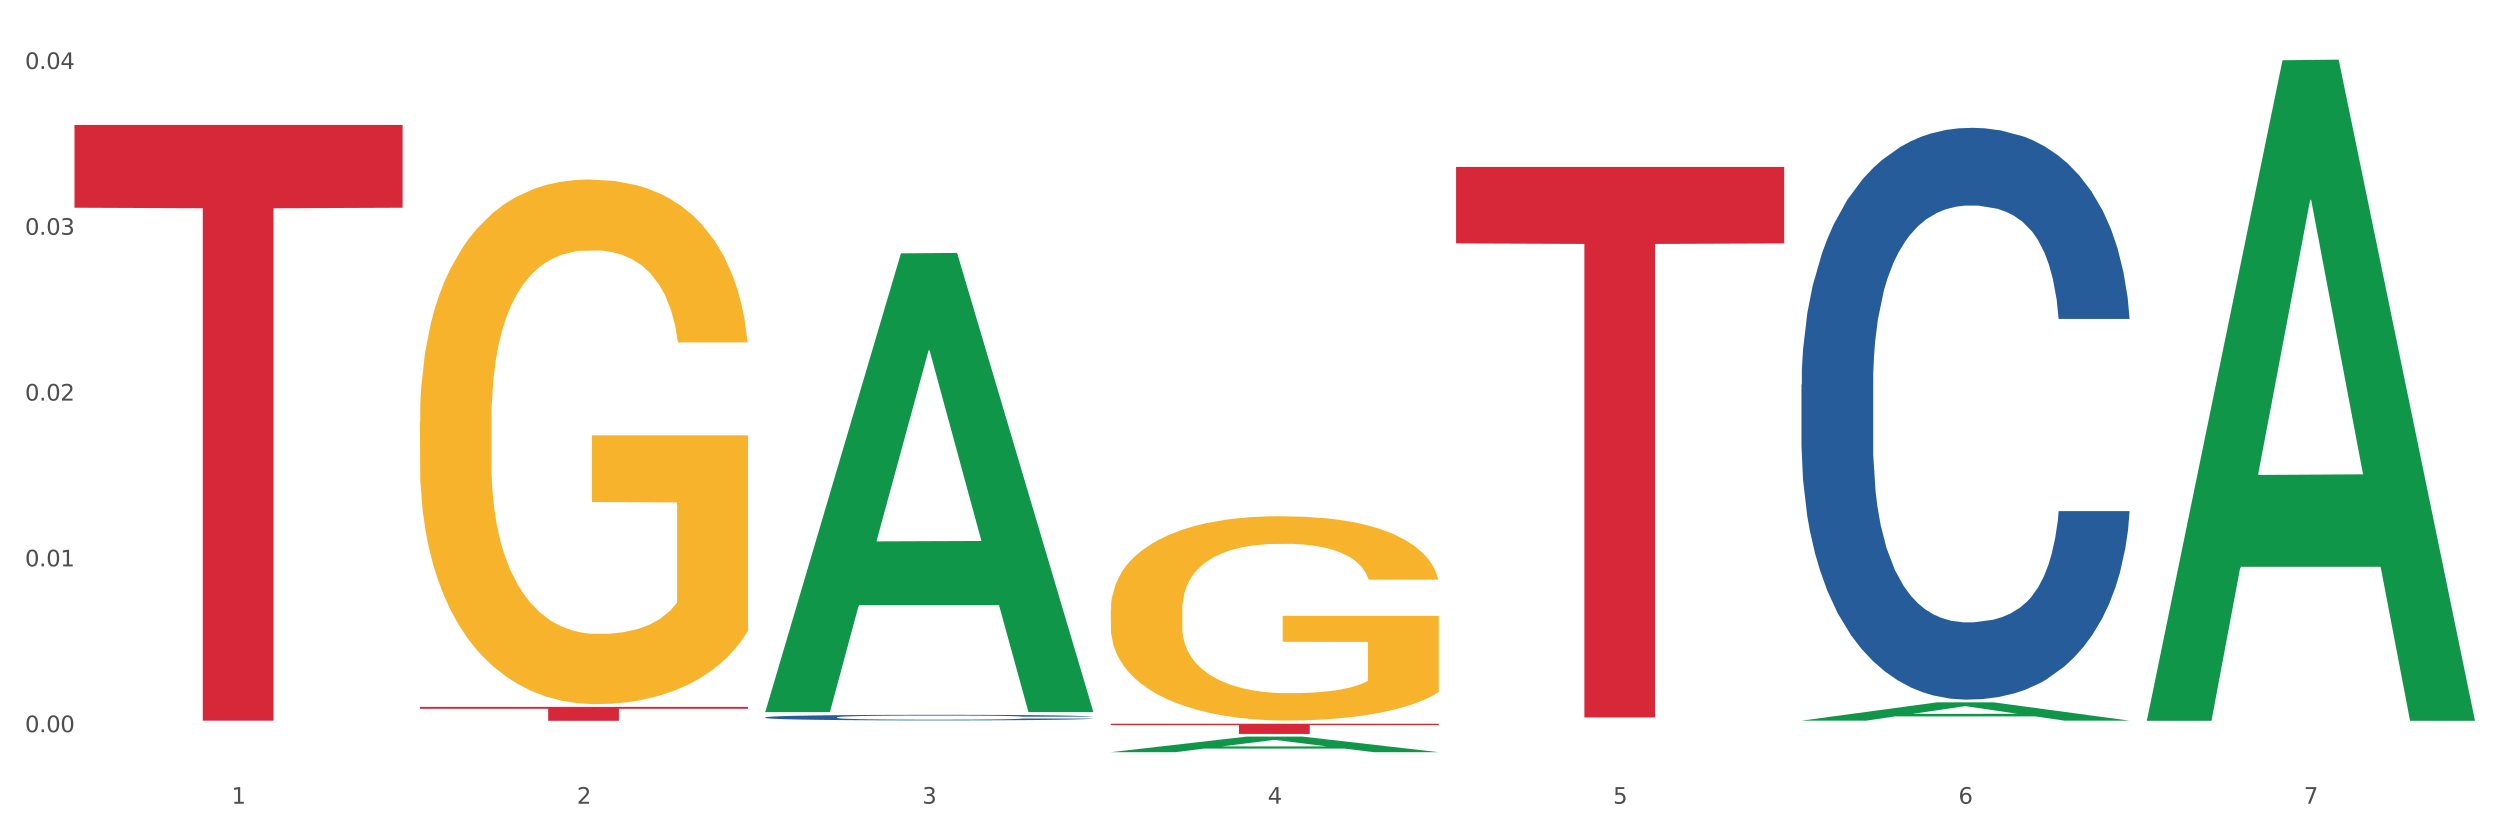 <?xml version="1.0" encoding="utf-8" standalone="no"?>
<!DOCTYPE svg PUBLIC "-//W3C//DTD SVG 1.1//EN"
  "http://www.w3.org/Graphics/SVG/1.1/DTD/svg11.dtd">
<svg xmlns:xlink="http://www.w3.org/1999/xlink" width="1080pt" height="360pt" viewBox="0 0 1080 360" xmlns="http://www.w3.org/2000/svg" version="1.1">
 <rect x="0" y="0" width="1080" height="360" fill="#333333" stroke="none"/>
 <defs>
  <style type="text/css">*{stroke-linejoin: round; stroke-linecap: butt}</style>
 </defs>
 <g id="figure_1">
  <g id="patch_1">
   <path d="M 0 360 
L 1080 360 
L 1080 0 
L 0 0 
z
" style="fill: #ffffff; stroke: #ffffff; stroke-linejoin: miter"/>
  </g>
  <g id="axes_1">
   <g id="matplotlib.axis_1">
    <g id="xtick_1">
     <g id="text_1">
      <!-- 1 -->
      <g style="fill: #4d4d4d" transform="translate(99.997 347.204) scale(0.096 -0.096)">
       <defs>
        <path id="DejaVuSans-31" d="M 794 531 
L 1825 531 
L 1825 4091 
L 703 3866 
L 703 4441 
L 1819 4666 
L 2450 4666 
L 2450 531 
L 3481 531 
L 3481 0 
L 794 0 
L 794 531 
z
" transform="scale(0.016)"/>
       </defs>
       <use xlink:href="#DejaVuSans-31"/>
      </g>
     </g>
    </g>
    <g id="xtick_2">
     <g id="text_2">
      <!-- 2 -->
      <g style="fill: #4d4d4d" transform="translate(249.209 347.204) scale(0.096 -0.096)">
       <defs>
        <path id="DejaVuSans-32" d="M 1228 531 
L 3431 531 
L 3431 0 
L 469 0 
L 469 531 
Q 828 903 1448 1529 
Q 2069 2156 2228 2338 
Q 2531 2678 2651 2914 
Q 2772 3150 2772 3378 
Q 2772 3750 2511 3984 
Q 2250 4219 1831 4219 
Q 1534 4219 1204 4116 
Q 875 4013 500 3803 
L 500 4441 
Q 881 4594 1212 4672 
Q 1544 4750 1819 4750 
Q 2544 4750 2975 4387 
Q 3406 4025 3406 3419 
Q 3406 3131 3298 2873 
Q 3191 2616 2906 2266 
Q 2828 2175 2409 1742 
Q 1991 1309 1228 531 
z
" transform="scale(0.016)"/>
       </defs>
       <use xlink:href="#DejaVuSans-32"/>
      </g>
     </g>
    </g>
    <g id="xtick_3">
     <g id="text_3">
      <!-- 3 -->
      <g style="fill: #4d4d4d" transform="translate(398.421 347.204) scale(0.096 -0.096)">
       <defs>
        <path id="DejaVuSans-33" d="M 2597 2516 
Q 3050 2419 3304 2112 
Q 3559 1806 3559 1356 
Q 3559 666 3084 287 
Q 2609 -91 1734 -91 
Q 1441 -91 1130 -33 
Q 819 25 488 141 
L 488 750 
Q 750 597 1062 519 
Q 1375 441 1716 441 
Q 2309 441 2620 675 
Q 2931 909 2931 1356 
Q 2931 1769 2642 2001 
Q 2353 2234 1838 2234 
L 1294 2234 
L 1294 2753 
L 1863 2753 
Q 2328 2753 2575 2939 
Q 2822 3125 2822 3475 
Q 2822 3834 2567 4026 
Q 2313 4219 1838 4219 
Q 1578 4219 1281 4162 
Q 984 4106 628 3988 
L 628 4550 
Q 988 4650 1302 4700 
Q 1616 4750 1894 4750 
Q 2613 4750 3031 4423 
Q 3450 4097 3450 3541 
Q 3450 3153 3228 2886 
Q 3006 2619 2597 2516 
z
" transform="scale(0.016)"/>
       </defs>
       <use xlink:href="#DejaVuSans-33"/>
      </g>
     </g>
    </g>
    <g id="xtick_4">
     <g id="text_4">
      <!-- 4 -->
      <g style="fill: #4d4d4d" transform="translate(547.634 347.204) scale(0.096 -0.096)">
       <defs>
        <path id="DejaVuSans-34" d="M 2419 4116 
L 825 1625 
L 2419 1625 
L 2419 4116 
z
M 2253 4666 
L 3047 4666 
L 3047 1625 
L 3713 1625 
L 3713 1100 
L 3047 1100 
L 3047 0 
L 2419 0 
L 2419 1100 
L 313 1100 
L 313 1709 
L 2253 4666 
z
" transform="scale(0.016)"/>
       </defs>
       <use xlink:href="#DejaVuSans-34"/>
      </g>
     </g>
    </g>
    <g id="xtick_5">
     <g id="text_5">
      <!-- 5 -->
      <g style="fill: #4d4d4d" transform="translate(696.846 347.204) scale(0.096 -0.096)">
       <defs>
        <path id="DejaVuSans-35" d="M 691 4666 
L 3169 4666 
L 3169 4134 
L 1269 4134 
L 1269 2991 
Q 1406 3038 1543 3061 
Q 1681 3084 1819 3084 
Q 2600 3084 3056 2656 
Q 3513 2228 3513 1497 
Q 3513 744 3044 326 
Q 2575 -91 1722 -91 
Q 1428 -91 1123 -41 
Q 819 9 494 109 
L 494 744 
Q 775 591 1075 516 
Q 1375 441 1709 441 
Q 2250 441 2565 725 
Q 2881 1009 2881 1497 
Q 2881 1984 2565 2268 
Q 2250 2553 1709 2553 
Q 1456 2553 1204 2497 
Q 953 2441 691 2322 
L 691 4666 
z
" transform="scale(0.016)"/>
       </defs>
       <use xlink:href="#DejaVuSans-35"/>
      </g>
     </g>
    </g>
    <g id="xtick_6">
     <g id="text_6">
      <!-- 6 -->
      <g style="fill: #4d4d4d" transform="translate(846.058 347.204) scale(0.096 -0.096)">
       <defs>
        <path id="DejaVuSans-36" d="M 2113 2584 
Q 1688 2584 1439 2293 
Q 1191 2003 1191 1497 
Q 1191 994 1439 701 
Q 1688 409 2113 409 
Q 2538 409 2786 701 
Q 3034 994 3034 1497 
Q 3034 2003 2786 2293 
Q 2538 2584 2113 2584 
z
M 3366 4563 
L 3366 3988 
Q 3128 4100 2886 4159 
Q 2644 4219 2406 4219 
Q 1781 4219 1451 3797 
Q 1122 3375 1075 2522 
Q 1259 2794 1537 2939 
Q 1816 3084 2150 3084 
Q 2853 3084 3261 2657 
Q 3669 2231 3669 1497 
Q 3669 778 3244 343 
Q 2819 -91 2113 -91 
Q 1303 -91 875 529 
Q 447 1150 447 2328 
Q 447 3434 972 4092 
Q 1497 4750 2381 4750 
Q 2619 4750 2861 4703 
Q 3103 4656 3366 4563 
z
" transform="scale(0.016)"/>
       </defs>
       <use xlink:href="#DejaVuSans-36"/>
      </g>
     </g>
    </g>
    <g id="xtick_7">
     <g id="text_7">
      <!-- 7 -->
      <g style="fill: #4d4d4d" transform="translate(995.27 347.204) scale(0.096 -0.096)">
       <defs>
        <path id="DejaVuSans-37" d="M 525 4666 
L 3525 4666 
L 3525 4397 
L 1831 0 
L 1172 0 
L 2766 4134 
L 525 4134 
L 525 4666 
z
" transform="scale(0.016)"/>
       </defs>
       <use xlink:href="#DejaVuSans-37"/>
      </g>
     </g>
    </g>
    <g id="xtick_8"/>
    <g id="xtick_9"/>
    <g id="xtick_10"/>
    <g id="xtick_11"/>
    <g id="xtick_12"/>
    <g id="xtick_13"/>
   </g>
   <g id="matplotlib.axis_2">
    <g id="ytick_1">
     <g id="text_8">
      <!-- 0.00 -->
      <g style="fill: #4d4d4d" transform="translate(10.8 316.298) scale(0.096 -0.096)">
       <defs>
        <path id="DejaVuSans-30" d="M 2034 4250 
Q 1547 4250 1301 3770 
Q 1056 3291 1056 2328 
Q 1056 1369 1301 889 
Q 1547 409 2034 409 
Q 2525 409 2770 889 
Q 3016 1369 3016 2328 
Q 3016 3291 2770 3770 
Q 2525 4250 2034 4250 
z
M 2034 4750 
Q 2819 4750 3233 4129 
Q 3647 3509 3647 2328 
Q 3647 1150 3233 529 
Q 2819 -91 2034 -91 
Q 1250 -91 836 529 
Q 422 1150 422 2328 
Q 422 3509 836 4129 
Q 1250 4750 2034 4750 
z
" transform="scale(0.016)"/>
        <path id="DejaVuSans-2e" d="M 684 794 
L 1344 794 
L 1344 0 
L 684 0 
L 684 794 
z
" transform="scale(0.016)"/>
       </defs>
       <use xlink:href="#DejaVuSans-30"/>
       <use xlink:href="#DejaVuSans-2e" transform="translate(63.623 0)"/>
       <use xlink:href="#DejaVuSans-30" transform="translate(95.41 0)"/>
       <use xlink:href="#DejaVuSans-30" transform="translate(159.033 0)"/>
      </g>
     </g>
    </g>
    <g id="ytick_2">
     <g id="text_9">
      <!-- 0.01 -->
      <g style="fill: #4d4d4d" transform="translate(10.8 244.674) scale(0.096 -0.096)">
       <use xlink:href="#DejaVuSans-30"/>
       <use xlink:href="#DejaVuSans-2e" transform="translate(63.623 0)"/>
       <use xlink:href="#DejaVuSans-30" transform="translate(95.41 0)"/>
       <use xlink:href="#DejaVuSans-31" transform="translate(159.033 0)"/>
      </g>
     </g>
    </g>
    <g id="ytick_3">
     <g id="text_10">
      <!-- 0.02 -->
      <g style="fill: #4d4d4d" transform="translate(10.8 173.049) scale(0.096 -0.096)">
       <use xlink:href="#DejaVuSans-30"/>
       <use xlink:href="#DejaVuSans-2e" transform="translate(63.623 0)"/>
       <use xlink:href="#DejaVuSans-30" transform="translate(95.41 0)"/>
       <use xlink:href="#DejaVuSans-32" transform="translate(159.033 0)"/>
      </g>
     </g>
    </g>
    <g id="ytick_4">
     <g id="text_11">
      <!-- 0.03 -->
      <g style="fill: #4d4d4d" transform="translate(10.8 101.425) scale(0.096 -0.096)">
       <use xlink:href="#DejaVuSans-30"/>
       <use xlink:href="#DejaVuSans-2e" transform="translate(63.623 0)"/>
       <use xlink:href="#DejaVuSans-30" transform="translate(95.41 0)"/>
       <use xlink:href="#DejaVuSans-33" transform="translate(159.033 0)"/>
      </g>
     </g>
    </g>
    <g id="ytick_5">
     <g id="text_12">
      <!-- 0.04 -->
      <g style="fill: #4d4d4d" transform="translate(10.8 29.8) scale(0.096 -0.096)">
       <use xlink:href="#DejaVuSans-30"/>
       <use xlink:href="#DejaVuSans-2e" transform="translate(63.623 0)"/>
       <use xlink:href="#DejaVuSans-30" transform="translate(95.41 0)"/>
       <use xlink:href="#DejaVuSans-34" transform="translate(159.033 0)"/>
      </g>
     </g>
    </g>
    <g id="ytick_6"/>
    <g id="ytick_7"/>
    <g id="ytick_8"/>
    <g id="ytick_9"/>
   </g>
   <g id="PolyCollection_1">
    <path d="M 330.599 307.277 
L 330.746 307.091 
L 389.2 109.448 
L 413.458 109.262 
L 472.351 307.65 
L 444.293 307.65 
L 431.579 261.453 
L 371.225 261.453 
L 370.787 262.198 
L 358.511 307.65 
L 330.599 307.65 
L 330.599 307.277 
L 378.824 233.883 
L 423.98 233.697 
L 401.621 151.548 
L 401.329 151.175 
L 401.037 151.734 
L 378.678 233.697 
L 378.824 233.883 
L 330.599 307.277 
z
" clip-path="url(#pff62dbfbf5)" style="fill: #109648"/>
    <path d="M 778.236 166.208 
L 778.404 165.983 
L 778.404 159.666 
L 778.906 151.093 
L 780.749 135.3 
L 783.095 123.343 
L 787.117 109.356 
L 789.295 103.49 
L 792.143 96.948 
L 798.008 86.344 
L 804.71 77.32 
L 809.401 72.357 
L 812.92 69.198 
L 820.795 63.558 
L 825.319 61.076 
L 830.011 59.046 
L 834.032 57.692 
L 840.734 56.113 
L 846.096 55.436 
L 852.296 55.21 
L 857.49 55.436 
L 864.359 56.339 
L 874.413 59.046 
L 878.267 60.625 
L 883.461 63.332 
L 888.823 66.942 
L 893.179 70.552 
L 898.206 75.741 
L 903.4 82.509 
L 908.426 91.082 
L 911.945 98.978 
L 914.794 107.325 
L 917.307 117.478 
L 919.15 128.532 
L 919.988 137.782 
L 889.325 137.782 
L 888.487 129.435 
L 886.812 120.411 
L 885.136 114.319 
L 883.293 109.356 
L 880.445 103.716 
L 877.931 100.106 
L 873.743 95.82 
L 869.889 93.112 
L 866.705 91.533 
L 862.851 90.179 
L 854.641 88.826 
L 848.777 88.826 
L 845.091 89.277 
L 840.567 90.405 
L 836.713 91.984 
L 832.189 94.691 
L 828.67 97.624 
L 825.152 101.46 
L 823.141 104.167 
L 820.125 109.13 
L 818.114 113.191 
L 815.433 120.185 
L 813.925 125.148 
L 811.245 138.008 
L 810.072 147.483 
L 809.569 154.026 
L 809.234 161.245 
L 809.234 196.44 
L 810.239 212.232 
L 811.077 219 
L 812.417 226.671 
L 814.931 236.597 
L 818.617 246.298 
L 822.471 253.292 
L 825.654 257.579 
L 828.67 260.737 
L 831.686 263.219 
L 835.372 265.475 
L 838.388 266.829 
L 842.912 268.182 
L 848.274 268.859 
L 852.463 268.859 
L 861.008 267.731 
L 864.862 266.603 
L 868.548 265.024 
L 872.57 262.542 
L 875.753 259.835 
L 877.596 257.804 
L 880.612 253.518 
L 882.958 249.006 
L 884.969 243.817 
L 886.309 239.305 
L 887.817 232.537 
L 888.99 224.866 
L 889.325 220.805 
L 919.988 220.805 
L 919.318 228.927 
L 918.145 236.823 
L 915.799 247.427 
L 913.956 253.518 
L 911.107 260.963 
L 908.091 267.28 
L 903.902 274.274 
L 900.049 279.463 
L 896.027 283.975 
L 891.671 288.036 
L 883.796 293.676 
L 880.947 295.255 
L 874.915 297.962 
L 870.224 299.541 
L 863.354 301.121 
L 856.317 302.023 
L 848.944 302.249 
L 842.41 301.798 
L 835.205 300.444 
L 830.681 299.09 
L 825.654 297.06 
L 819.79 293.901 
L 814.26 290.066 
L 809.066 285.554 
L 804.207 280.365 
L 799.683 274.499 
L 793.819 264.798 
L 789.462 255.323 
L 786.279 246.524 
L 784.101 239.079 
L 781.922 229.604 
L 780.749 223.061 
L 778.906 207.269 
L 778.236 192.604 
L 778.236 166.208 
z
" clip-path="url(#pff62dbfbf5)" style="fill: #255c99"/>
    <path d="M 181.387 305.357 
L 323.139 305.357 
L 323.139 306.195 
L 267.379 306.2 
L 267.379 311.384 
L 236.811 311.384 
L 236.811 306.2 
L 181.387 306.195 
L 181.387 305.363 
L 181.387 305.357 
z
" clip-path="url(#pff62dbfbf5)" style="fill: #d62839"/>
    <path d="M 479.812 312.651 
L 621.563 312.651 
L 621.563 313.265 
L 565.803 313.269 
L 565.803 317.069 
L 535.236 317.069 
L 535.236 313.269 
L 479.812 313.265 
L 479.812 312.655 
L 479.812 312.651 
z
" clip-path="url(#pff62dbfbf5)" style="fill: #d62839"/>
    <path d="M 181.387 182.28 
L 181.555 182.073 
L 181.555 174.621 
L 181.889 168.203 
L 183.563 152.678 
L 186.073 139.843 
L 187.914 133.012 
L 189.755 127.422 
L 191.931 121.833 
L 194.608 116.037 
L 199.462 107.549 
L 202.474 103.202 
L 206.156 98.648 
L 212.85 92.023 
L 217.704 88.297 
L 222.724 85.192 
L 230.925 81.466 
L 236.28 79.81 
L 241.971 78.568 
L 248.832 77.74 
L 254.02 77.533 
L 265.401 78.154 
L 275.107 80.017 
L 279.793 81.466 
L 285.818 83.95 
L 288.998 85.606 
L 294.186 88.918 
L 299.541 93.265 
L 303.223 96.992 
L 308.746 104.03 
L 312.93 111.068 
L 316.779 119.763 
L 318.788 125.766 
L 320.294 131.355 
L 321.633 137.773 
L 322.971 147.916 
L 292.847 147.916 
L 291.676 140.671 
L 289.835 133.84 
L 287.157 127.215 
L 284.814 123.075 
L 280.797 117.9 
L 277.116 114.588 
L 273.266 112.103 
L 268.58 110.033 
L 264.899 108.998 
L 259.71 108.17 
L 249.502 108.377 
L 242.64 110.033 
L 237.954 112.103 
L 234.942 113.967 
L 232.264 116.037 
L 229.251 118.935 
L 225.737 123.282 
L 223.227 127.215 
L 220.716 132.184 
L 218.708 137.152 
L 216.867 142.948 
L 215.361 149.158 
L 214.189 155.576 
L 213.185 163.442 
L 212.348 176.484 
L 212.348 204.844 
L 212.683 211.262 
L 213.52 219.749 
L 214.524 226.166 
L 216.198 233.826 
L 217.704 239.001 
L 220.549 246.454 
L 223.729 252.664 
L 226.239 256.597 
L 228.749 259.909 
L 233.101 264.463 
L 237.954 268.19 
L 242.138 270.467 
L 247.828 272.537 
L 251.677 273.365 
L 255.024 273.779 
L 263.225 273.779 
L 269.082 273.158 
L 275.609 271.709 
L 280.63 269.846 
L 284.814 267.569 
L 289.5 263.842 
L 292.512 260.323 
L 292.512 217.058 
L 255.694 216.851 
L 255.694 188.076 
L 323.139 188.076 
L 323.139 272.537 
L 320.294 276.884 
L 317.114 280.817 
L 313.767 284.337 
L 308.746 288.684 
L 302.721 292.824 
L 297.366 295.722 
L 291.676 298.206 
L 284.981 300.483 
L 276.279 302.553 
L 270.923 303.382 
L 264.229 304.003 
L 256.363 304.21 
L 249.502 303.796 
L 242.807 302.76 
L 235.778 300.897 
L 228.917 298.206 
L 223.729 295.515 
L 218.541 292.203 
L 213.018 287.856 
L 208.666 283.715 
L 205.319 279.989 
L 201.637 275.228 
L 197.621 269.018 
L 194.608 263.428 
L 191.931 257.632 
L 189.086 250.18 
L 187.077 243.762 
L 185.069 235.689 
L 183.898 229.686 
L 182.559 220.37 
L 181.555 207.328 
L 181.387 182.28 
z
" clip-path="url(#pff62dbfbf5)" style="fill: #f7b32b"/>
    <path d="M 629.024 72.103 
L 770.776 72.103 
L 770.776 105.157 
L 715.015 105.38 
L 715.015 309.957 
L 684.448 309.957 
L 684.448 105.38 
L 629.024 105.157 
L 629.024 72.326 
L 629.024 72.103 
z
" clip-path="url(#pff62dbfbf5)" style="fill: #d62839"/>
    <path d="M 330.599 309.885 
L 330.767 309.882 
L 330.767 309.821 
L 331.27 309.737 
L 333.113 309.582 
L 335.459 309.465 
L 339.48 309.328 
L 341.658 309.27 
L 344.507 309.206 
L 350.371 309.102 
L 357.073 309.014 
L 361.765 308.965 
L 365.283 308.934 
L 373.158 308.879 
L 377.682 308.855 
L 382.374 308.835 
L 386.395 308.822 
L 393.098 308.806 
L 398.459 308.8 
L 404.659 308.797 
L 409.853 308.8 
L 416.723 308.808 
L 426.776 308.835 
L 430.63 308.85 
L 435.824 308.877 
L 441.186 308.912 
L 445.542 308.948 
L 450.569 308.999 
L 455.763 309.065 
L 460.79 309.149 
L 464.308 309.226 
L 467.157 309.308 
L 469.67 309.407 
L 471.513 309.516 
L 472.351 309.606 
L 441.688 309.606 
L 440.851 309.524 
L 439.175 309.436 
L 437.5 309.376 
L 435.657 309.328 
L 432.808 309.273 
L 430.295 309.237 
L 426.106 309.195 
L 422.252 309.169 
L 419.069 309.153 
L 415.215 309.14 
L 407.005 309.127 
L 401.14 309.127 
L 397.454 309.131 
L 392.93 309.142 
L 389.076 309.158 
L 384.552 309.184 
L 381.034 309.213 
L 377.515 309.25 
L 375.504 309.277 
L 372.488 309.326 
L 370.478 309.365 
L 367.797 309.434 
L 366.289 309.482 
L 363.608 309.608 
L 362.435 309.701 
L 361.932 309.765 
L 361.597 309.836 
L 361.597 310.181 
L 362.602 310.335 
L 363.44 310.402 
L 364.781 310.477 
L 367.294 310.574 
L 370.98 310.669 
L 374.834 310.738 
L 378.018 310.78 
L 381.034 310.811 
L 384.05 310.835 
L 387.736 310.857 
L 390.752 310.87 
L 395.276 310.883 
L 400.637 310.89 
L 404.826 310.89 
L 413.372 310.879 
L 417.225 310.868 
L 420.912 310.853 
L 424.933 310.828 
L 428.117 310.802 
L 429.96 310.782 
L 432.976 310.74 
L 435.321 310.696 
L 437.332 310.645 
L 438.673 310.601 
L 440.18 310.534 
L 441.353 310.459 
L 441.688 310.419 
L 472.351 310.419 
L 471.681 310.499 
L 470.508 310.576 
L 468.162 310.68 
L 466.319 310.74 
L 463.471 310.813 
L 460.455 310.875 
L 456.266 310.943 
L 452.412 310.994 
L 448.391 311.038 
L 444.034 311.078 
L 436.159 311.133 
L 433.311 311.149 
L 427.279 311.175 
L 422.587 311.191 
L 415.717 311.206 
L 408.68 311.215 
L 401.308 311.217 
L 394.773 311.213 
L 387.568 311.199 
L 383.044 311.186 
L 378.018 311.166 
L 372.153 311.135 
L 366.624 311.098 
L 361.43 311.054 
L 356.571 311.003 
L 352.047 310.945 
L 346.182 310.85 
L 341.826 310.758 
L 338.642 310.671 
L 336.464 310.598 
L 334.286 310.506 
L 333.113 310.442 
L 331.27 310.287 
L 330.599 310.143 
L 330.599 309.885 
z
" clip-path="url(#pff62dbfbf5)" style="fill: #255c99"/>
    <path d="M 479.812 263.791 
L 479.979 263.71 
L 479.979 260.808 
L 480.314 258.31 
L 481.987 252.264 
L 484.498 247.267 
L 486.339 244.607 
L 488.18 242.43 
L 490.355 240.254 
L 493.033 237.997 
L 497.886 234.692 
L 500.899 232.999 
L 504.581 231.226 
L 511.275 228.646 
L 516.128 227.196 
L 521.149 225.986 
L 529.349 224.536 
L 534.705 223.891 
L 540.395 223.407 
L 547.257 223.085 
L 552.445 223.004 
L 563.825 223.246 
L 573.532 223.971 
L 578.218 224.536 
L 584.243 225.503 
L 587.422 226.148 
L 592.61 227.437 
L 597.966 229.13 
L 601.648 230.581 
L 607.171 233.322 
L 611.355 236.062 
L 615.204 239.448 
L 617.212 241.785 
L 618.718 243.962 
L 620.057 246.461 
L 621.396 250.41 
L 591.272 250.41 
L 590.1 247.589 
L 588.259 244.929 
L 585.581 242.35 
L 583.238 240.737 
L 579.222 238.722 
L 575.54 237.433 
L 571.691 236.465 
L 567.005 235.659 
L 563.323 235.256 
L 558.135 234.934 
L 547.926 235.014 
L 541.064 235.659 
L 536.378 236.465 
L 533.366 237.191 
L 530.688 237.997 
L 527.676 239.125 
L 524.161 240.818 
L 521.651 242.35 
L 519.141 244.284 
L 517.132 246.219 
L 515.291 248.476 
L 513.785 250.894 
L 512.614 253.393 
L 511.61 256.456 
L 510.773 261.534 
L 510.773 272.577 
L 511.108 275.076 
L 511.944 278.381 
L 512.948 280.88 
L 514.622 283.862 
L 516.128 285.877 
L 518.973 288.779 
L 522.153 291.197 
L 524.663 292.729 
L 527.174 294.018 
L 531.525 295.792 
L 536.378 297.243 
L 540.562 298.129 
L 546.253 298.935 
L 550.102 299.258 
L 553.449 299.419 
L 561.649 299.419 
L 567.507 299.177 
L 574.034 298.613 
L 579.055 297.887 
L 583.238 297.001 
L 587.924 295.55 
L 590.937 294.18 
L 590.937 277.333 
L 554.118 277.252 
L 554.118 266.048 
L 621.563 266.048 
L 621.563 298.935 
L 618.718 300.628 
L 615.538 302.16 
L 612.191 303.53 
L 607.171 305.223 
L 601.146 306.835 
L 595.79 307.963 
L 590.1 308.931 
L 583.406 309.817 
L 574.703 310.623 
L 569.348 310.946 
L 562.654 311.188 
L 554.788 311.268 
L 547.926 311.107 
L 541.232 310.704 
L 534.203 309.978 
L 527.341 308.931 
L 522.153 307.883 
L 516.965 306.593 
L 511.442 304.9 
L 507.091 303.288 
L 503.744 301.837 
L 500.062 299.983 
L 496.045 297.565 
L 493.033 295.389 
L 490.355 293.132 
L 487.51 290.23 
L 485.502 287.731 
L 483.494 284.587 
L 482.322 282.25 
L 480.983 278.623 
L 479.979 273.544 
L 479.812 263.791 
z
" clip-path="url(#pff62dbfbf5)" style="fill: #f7b32b"/>
    <path d="M 32.175 53.966 
L 173.927 53.966 
L 173.927 89.731 
L 118.167 89.973 
L 118.167 311.33 
L 87.599 311.33 
L 87.599 89.973 
L 32.175 89.731 
L 32.175 54.208 
L 32.175 53.966 
z
" clip-path="url(#pff62dbfbf5)" style="fill: #d62839"/>
    <path d="M 479.812 324.937 
L 479.958 324.931 
L 538.412 318.223 
L 562.671 318.217 
L 621.563 324.95 
L 593.505 324.95 
L 580.791 323.382 
L 520.437 323.382 
L 519.999 323.407 
L 507.724 324.95 
L 479.812 324.95 
L 479.812 324.937 
L 528.036 322.446 
L 573.192 322.44 
L 550.834 319.652 
L 550.541 319.639 
L 550.249 319.658 
L 527.89 322.44 
L 528.036 322.446 
L 479.812 324.937 
z
" clip-path="url(#pff62dbfbf5)" style="fill: #109648"/>
    <path d="M 778.236 311.317 
L 778.382 311.309 
L 836.837 303.404 
L 861.095 303.396 
L 919.988 311.332 
L 891.93 311.332 
L 879.216 309.484 
L 818.862 309.484 
L 818.423 309.514 
L 806.148 311.332 
L 778.236 311.332 
L 778.236 311.317 
L 826.461 308.381 
L 871.617 308.374 
L 849.258 305.088 
L 848.966 305.073 
L 848.674 305.095 
L 826.315 308.374 
L 826.461 308.381 
L 778.236 311.317 
z
" clip-path="url(#pff62dbfbf5)" style="fill: #109648"/>
    <path d="M 927.448 310.84 
L 927.595 310.572 
L 986.049 26.028 
L 1010.307 25.759 
L 1069.2 311.376 
L 1041.142 311.376 
L 1028.428 244.867 
L 968.074 244.867 
L 967.636 245.939 
L 955.36 311.376 
L 927.448 311.376 
L 927.448 310.84 
L 975.673 205.175 
L 1020.829 204.907 
L 998.47 86.637 
L 998.178 86.101 
L 997.886 86.906 
L 975.527 204.907 
L 975.673 205.175 
L 927.448 310.84 
z
" clip-path="url(#pff62dbfbf5)" style="fill: #109648"/>
   </g>
  </g>
 </g>
 <defs>
  <clipPath id="pff62dbfbf5">
   <rect x="32.175" y="10.8" width="1037.025" height="329.109"/>
  </clipPath>
 </defs>
</svg>
